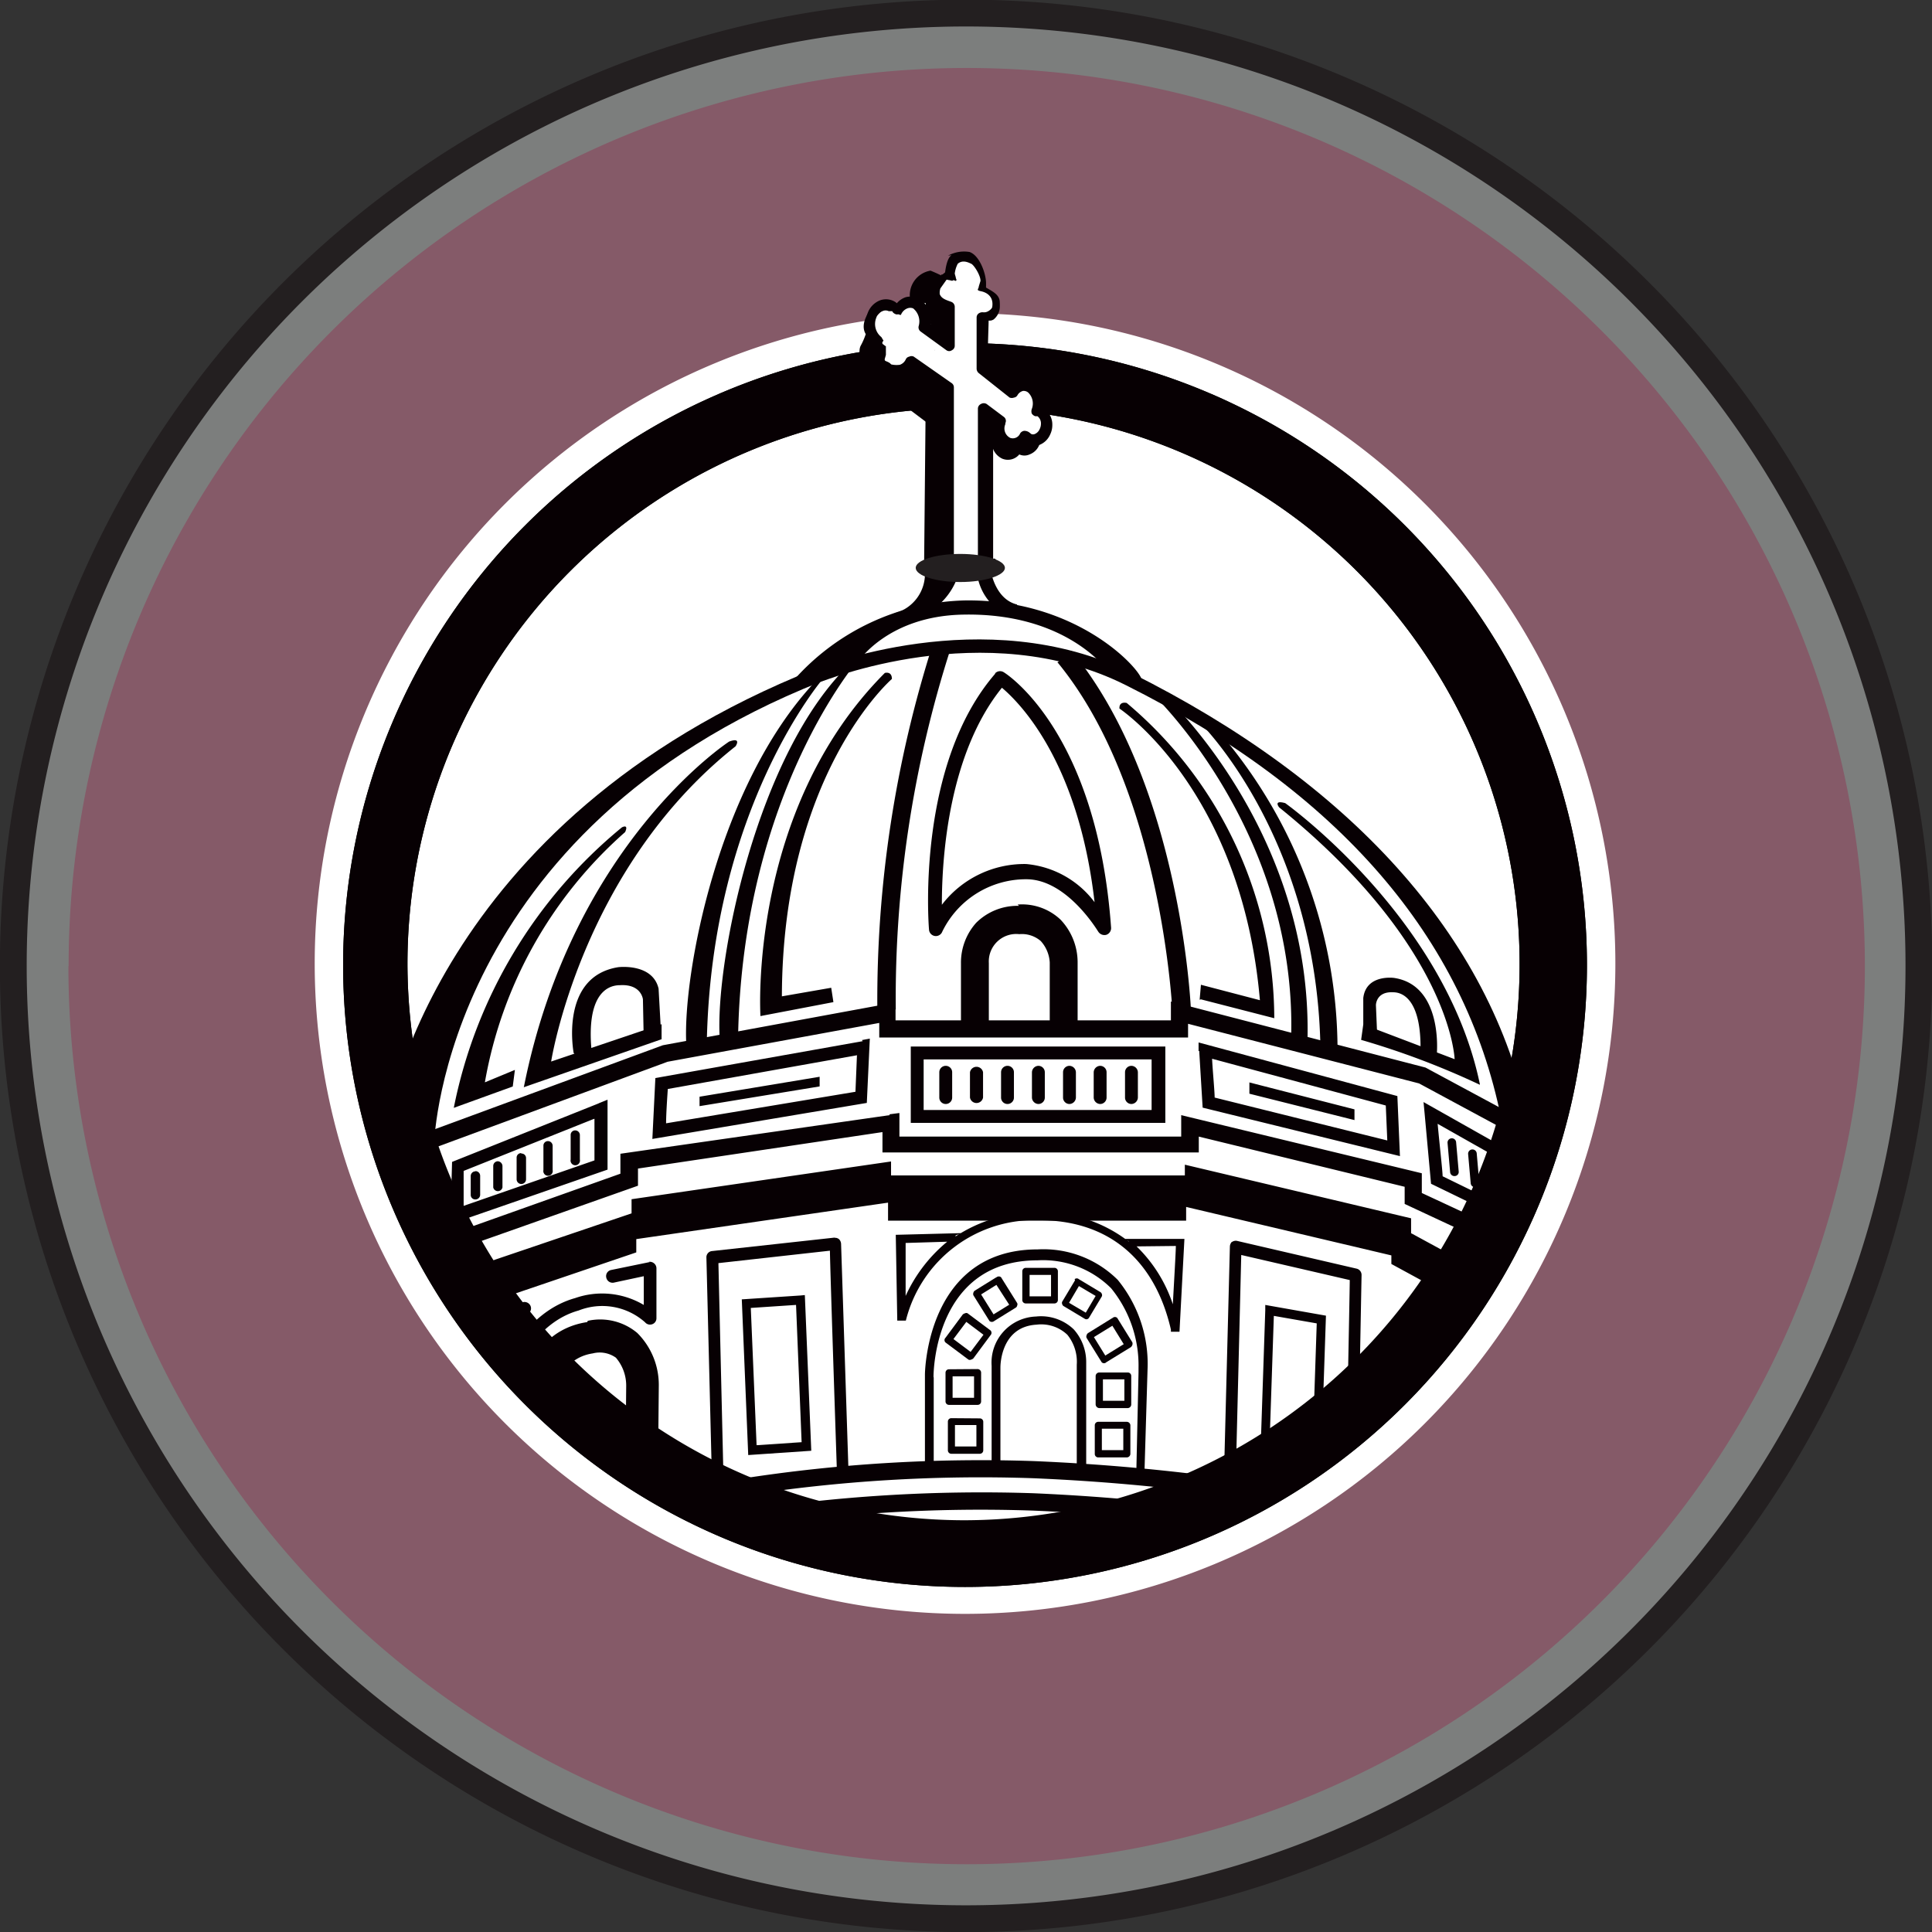 <svg xmlns="http://www.w3.org/2000/svg" xmlns:xlink="http://www.w3.org/1999/xlink" viewBox="0 0 90.09 90.09"><rect x="0" y="0" width="90.09" height="90.09" fill="#333333" stroke="none"/><style><![CDATA[.B,.D{stroke-miterlimit:3.86}.D,.G{fill:#fff}.E{fill:#070003}]]></style><defs><clipPath id="A"><path d="M17.47,45A27.45,27.45,0,1,1,44.91,72.4,27.44,27.44,0,0,1,17.47,45Z" fill="none"/></clipPath><path id="B" d="M16,45a29,29,0,1,0,29-29A29,29,0,0,0,16,45Zm3,0A25.93,25.93,0,1,1,44.91,70.89,26,26,0,0,1,19,45Z"/></defs><path class="B" d="M.62,45.05A44.43,44.43,0,1,1,45.05,89.47,44.43,44.43,0,0,1,.62,45.05Z" fill="#7c7e7d" stroke="#231f20" stroke-width="1.25"/><path d="M3.2 45.05a41.88 41.88 0 1 1 41.88 41.88A41.88 41.88 0 0 1 3.19 45.05z" fill="#855a68"/><path class="D" d="M15,44.93a30,30,0,1,1,30,30,30,30,0,0,1-30-30Z" stroke="#fff" stroke-width=".65"/><use xlink:href="#B" class="E"/><g clip-path="url(#A)"><path class="G" d="M45 13.58a1.72 1.72 0 0 0-.59.38s-1.1 0-1.25.54v.76s-.76-.1-.86.22-.5-.54-1.1.27-1.08.87-.76 1.73l.18.32a2.23 2.23 0 0 0 .53.82c.32.27 1-.05 1-.05l1.35 1v6.53l.06 1s-.55 1.52-1.25 1.73a8.67 8.67 0 0 0-3.52 1.79c-1 1-.8 1-.8 1a34.74 34.74 0 0 0-13.93 10 29.17 29.17 0 0 0-4.92 11.75l-.6 1 .87 3 .38.43.1.5.22 2.17 1.6 11.84.38 1.63 4.7 1.13a125.2 125.2 0 0 1 18.8-2.27c8.07-.1 22.75 3.3 22.75 3.3l1.08-6.33 2.93-7.53-.5-7.42-1.25-1.47-.5-2.16s-.92-6.23-8.93-14a81.28 81.28 0 0 0-9.54-6.07s-.8-1.63-4.93-2.87a3.66 3.66 0 0 1-.86-1.84 44.26 44.26 0 0 1-.06-5.31s.16.7.76.7a2.48 2.48 0 0 0 1.3-.65s1-.48.22-1.24l-.16-.5s-.06-.92-1-.43l-1.25-1v-2s.54-.1.54-.6a.72.72 0 0 0-.49-.65 1 1 0 0 0-.72-1.16z"/><path class="E" d="M46.7 26.5c0 .33-.88.6-2 .6s-1.95-.27-1.95-.6.87-.6 1.95-.6 2 .26 2 .6z"/><path class="E" d="M44.58 13.53a.65.65 0 0 0-.28.51.61.61 0 0 0-.33.1.65.65 0 0 0-.27.5v.05a.92.92 0 0 0 .52.81v1.12l-.6-.46a.77.77 0 0 0 0-.15 1.08 1.08 0 0 0-.46-.91.72.72 0 0 0-.59-.08.76.76 0 0 0-.35.25.72.72 0 0 0-.62-.08.88.88 0 0 0-.53.55 1.14 1.14 0 0 0-.07.41 1 1 0 0 0 .46.88.33.33 0 0 0 .11.07 1.22 1.22 0 0 0 0 .17 1.09 1.09 0 0 0 .45.92.75.75 0 0 0 .58.09.79.79 0 0 0 .31-.28l1.3.92v7.43a.2.2 0 0 0 0 .11 1 1 0 0 0 .92.45.89.89 0 0 0 .89-.59.15.15 0 0 0 0-.07v-6.07l.23.18a1 1 0 0 0 0 .24.84.84 0 0 0 .49.79.69.69 0 0 0 .79-.2.58.58 0 0 0 .48 0 .78.78 0 0 0 .45-.44.93.93 0 0 0 .09-.4.83.83 0 0 0-.33-.68h-.06a1.08 1.08 0 0 0 0-.19 1 1 0 0 0-.36-.8.73.73 0 0 0-.56-.15.77.77 0 0 0-.34.19l-1-.84V16a.72.72 0 0 0 .3-.11.63.63 0 0 0 .23-.47 1 1 0 0 0-.52-.8v-.13a1.05 1.05 0 0 0-.74-.95.74.74 0 0 0-.65.07zm.1.9a.24.24 0 0 0 .07-.21v-.16a.26.26 0 0 1 .09-.17.3.3 0 0 1 .28 0 .62.62 0 0 1 .44.56v.1a.27.27 0 0 0 .11.31.61.61 0 0 1 .45.53.28.28 0 0 1-.08.19.34.34 0 0 1-.25.07.22.22 0 0 0-.17 0 .2.2 0 0 0-.07.16V18a.21.21 0 0 0 .08.17l1.27 1a.17.17 0 0 0 .17 0 .23.23 0 0 0 .15-.1.37.37 0 0 1 .21-.17.29.29 0 0 1 .21.06.65.65 0 0 1 .15.71.26.26 0 0 0 0 .17.35.35 0 0 0 .15.12h.1a.39.39 0 0 1 .13.32.57.57 0 0 1 0 .22.38.38 0 0 1-.2.21.16.16 0 0 1-.15 0l-.08-.06a.23.23 0 0 0-.36 0 .33.33 0 0 1-.41.2.47.47 0 0 1-.2-.58.2.2 0 0 0-.06-.27l-.7-.43a.23.23 0 0 0-.23 0 .24.24 0 0 0-.12.2v6.47a.48.48 0 0 1-.47.27.65.65 0 0 1-.52-.2v-7.5a.2.2 0 0 0-.09-.17L43 17.52a.17.17 0 0 0-.17 0 .19.19 0 0 0-.15.11.39.39 0 0 1-.24.23.3.3 0 0 1-.24 0A.72.72 0 0 1 42 17c0-.1-.07-.25-.18-.3h-.14a.72.72 0 0 1-.21-.81.45.45 0 0 1 .26-.29.32.32 0 0 1 .25 0l.13.13a.28.28 0 0 0 .21.08.26.26 0 0 0 .17-.11.43.43 0 0 1 .25-.26.27.27 0 0 1 .23 0 .68.68 0 0 1 .23.74.23.23 0 0 0 .08.23l1.06.8a.23.23 0 0 0 .23 0 .23.23 0 0 0 .12-.2v-1.58a.22.22 0 0 0-.14-.2c-.22-.1-.4-.2-.4-.54a.28.28 0 0 1 .09-.17.24.24 0 0 1 .27-.06.21.21 0 0 0 .2 0zm-1.1 1.85a.13.13 0 0 1 0 .06v-.06zm4.64 3.45z"/><path class="E" d="M42.25 18.4a.94.94 0 0 1-.26.14.9.9 0 0 1-.7-.08.58.58 0 0 1-.33-.74v-.17h-.12a.77.77 0 0 1-.29-.9l-.2.28a.67.67 0 0 0 .2.88h.1v.2a.78.78 0 0 0 .39.88.89.89 0 0 0 .69.11.7.7 0 0 0 .3-.19l1.33 1v6.4h.43v-6.64l-1.53-1.15zm-.55 10.2l1 .23a3.15 3.15 0 0 0 2-2.07l-1.57-.08a1.9 1.9 0 0 1-1.43 1.92zm3.87-1.78a2.52 2.52 0 0 0 1.71 2l.15-.63c-1-.24-1.2-1.48-1.22-1.5l-.64.1z"/><path class="E" d="M44.93 28A11 11 0 0 0 37 31.73l3-.85s1.37-2.15 4.9-2.22c4.77-.1 6.8 2.52 7 3h1.33C53 31 50.05 27.9 44.93 28z"/><path class="E" d="M38 31.2c-17.87 7.1-20 21.16-20 21.3l2.25.75c0-.14.55-14.52 18-21.45.08 0 7.65-3.16 14.25.15 9.9 4.95 15.8 11.75 17.5 20.2l1.28.08c-1.77-8.65-8.42-15.8-18.53-20.85-6.86-3.4-14.7-.2-14.75-.18z"/><path class="E" d="M54.6 47.22v.36H41.76v-.84l-10.85 2-12.06 4.44.28.76 12-4.43L41 47.7v.68h14.4v-.64l10.77 2.78 4.08 2.2.38-.7-4.16-2.24L54.6 46.7v.52zm-30.68 3.44l-2.76 1A22.62 22.62 0 0 1 29 38.58s.33-.18.15.22a20.16 20.16 0 0 0-6.54 11.67l1.4-.58-.1.77zm.5.04l6.43-2.24v-.7L25.7 49.5s1.4-9 8.6-14.7c0 0 .3-.44-.3-.22 0 0-7.3 4.73-9.57 16.1z"/><path class="E" d="M26.75 49.1s-.68-3.56 2.08-4c0 0 1.6-.2 1.88 1l.1 1.8-.8.2-.03-1.5s-.07-.72-1.07-.66c-.74 0-1.54.64-1.33 3v.3l-.84.25.07-.32zM69 50.58a37.51 37.51 0 0 0-5.53-2.09l.1-.72 4.26 1.62s-.16-5.26-8.18-11.74c0 0-.3-.36.28-.2 0 0 7.47 5.32 9.08 13.12z"/><path class="E" d="M67 49.14s.3-3.2-2-3.54c0 0-1.3-.18-1.43.94v1.6l.65.17-.06-1.44s0-.64.8-.6c.6 0 1.3.57 1.28 2.65v.26l.7.22.05-.28zm-35-.48c-.16-3.2 1.45-12 6-16.86l.4-.18s-5.2 6-5.44 16.92c0 0-.93.23-.94.12zm1.56-.26c-.22-3.52 1.73-13.32 6.1-17.47l.4-.2s-5.4 6.18-5.64 17.5c0 0-.85.26-.86.15zm5.3-1.67l-3.4.65s-.6-9.58 5.8-16c0 0 .33-.1.33.28 0 0-5.1 4.4-5.13 14.8l2.3-.4.1.65zM56 46.6l3.42.88a19.26 19.26 0 0 0-6.88-14.7s-.36-.1-.34.26c0 0 5.7 3.77 6.55 13.6L56 45.92l-.06.7zm-15.1.47h.87a53.32 53.32 0 0 1 2.54-16.77l-.8-.3a54.61 54.61 0 0 0-2.6 17.06z"/><path class="E" d="M49.3 30.87c4.9 5.93 5.37 16.32 5.38 16.42h.86c0-.44-.5-10.78-5.57-16.94l-.67.55zm-2.88.53c-3.67 4.22-3.13 11.6-3.1 11.94a.32.32 0 0 0 .62.1A4.34 4.34 0 0 1 47.86 41c1.9 0 3.33 2.42 3.35 2.44a.34.34 0 0 0 .38.15.33.33 0 0 0 .22-.34c-.65-9.05-4.8-11.78-5-11.9a.32.32 0 0 0-.42.06zm-2.5 10.74c0-2.18.32-7 2.8-10.07.83.7 3.57 3.44 4.32 10a4.48 4.48 0 0 0-3.19-1.78 4.85 4.85 0 0 0-3.93 1.9v-.1zm3.6.1a2.73 2.73 0 0 0-2 .79 2.78 2.78 0 0 0-.71 1.88v2.9h1.3v-2.9a1.28 1.28 0 0 1 1.42-1.35 1.35 1.35 0 0 1 1 .32 1.62 1.62 0 0 1 .42 1v3h1.3v-3a2.89 2.89 0 0 0-.8-2 2.61 2.61 0 0 0-2-.7zm6.25-9.86c.06.06 6.65 6.36 6.44 15.87l.76.22c.22-9.76-6.68-16.07-6.75-16.13h-.45z"/><path class="E" d="M55.77 33.52c.06 0 5.58 5.34 5.8 15.22l.8.22a22.77 22.77 0 0 0-6.32-15.7l-.3.26zM41.48 52l-12.55 1.8v.93L20.3 57.8c0-.4-.18-1.7-.18-1.7l-4.27 4.2.56.57 3.1-3c0 .26.1 1 .1 1l10.14-3.58v-.8l11.4-1.7v.95H55.9V53l9.6 2.34v.8l5.36 2.5.34-.73-4.9-2.28v-.92L55.08 52v1H41.94v-1.1l-.46.06zM54 48.8H42.47v3.56h11.87V48.8zm-.3.6v2.36H43.07V49.4zm-9.9.6v1.18a.3.3 0 0 0 .6 0V50a.3.3 0 0 0-.6 0zm1.43 0v1.18a.31.31 0 0 0 .61 0V50a.31.31 0 0 0-.61 0zm1.45 0v1.18a.3.3 0 1 0 .6 0V50a.3.3 0 1 0-.6 0zm1.44 0v1.18a.31.31 0 0 0 .3.3.3.3 0 0 0 .3-.3V50a.3.3 0 0 0-.3-.3.31.31 0 0 0-.3.3zm1.45 0v1.18a.3.3 0 0 0 .3.3.31.31 0 0 0 .3-.3V50a.31.31 0 0 0-.3-.3.3.3 0 0 0-.3.3zM51 50v1.18a.31.31 0 0 0 .3.3.3.3 0 0 0 .3-.3V50a.3.3 0 0 0-.3-.3.31.31 0 0 0-.3.3zm1.46 0v1.18a.3.3 0 0 0 .3.3.31.31 0 0 0 .3-.3V50a.31.31 0 0 0-.3-.3.3.3 0 0 0-.3.3zm-12.23-1.45l-9.67 1.72-.14 2.84 10-1.68.14-3-.37.07zm-.27.66l-.07 1.7-8.83 1.47c0-.45.06-1.3.08-1.6L40 49.2zm-1.74 1v.45l-5.6.92v-.44l5.6-.93zm17.7-1.2l.16 2.64 9.2 2.26-.12-2.8-9.27-2.5v.4zm.6.36l8.1 2.18.07 1.63-8.05-2c0-.3-.1-1.33-.12-1.83zm1.72 1.1l4.92 1.26v.5L58.26 51v-.53zm-30.32.98l-6.84 2.73-.08 2.9 7.33-2.54v-3.26l-.42.17zm-.2.72v1.94l-6.1 2.12V54.6l6.06-2.42zm-.9.54a.21.21 0 0 0-.21.22v1.14a.22.22 0 1 0 .43 0v-1.14a.22.22 0 0 0-.22-.22zm-1.27.5a.21.21 0 0 0-.21.22v1.13a.22.22 0 1 0 .43 0v-1.13a.22.22 0 0 0-.22-.22zm-1.25.56a.21.21 0 0 0-.21.22v1a.22.22 0 0 0 .44 0V54a.21.21 0 0 0-.22-.21zm-1.3.6v1a.22.22 0 0 0 .43 0v-1a.23.23 0 0 0-.22-.22.22.22 0 0 0-.21.22zm-.83.25a.22.22 0 0 0-.22.22v.88a.21.21 0 0 0 .22.21.22.22 0 0 0 .22-.21v-.9a.22.22 0 0 0-.22-.21zm44.26-2.7l.3 3.28 5.6 2.72-.35-3.37-5.6-3.16.05.53zm.6.48l4.42 2.5c0 .2.16 1.46.22 2.1l-4.4-2.15c0-.23-.17-1.74-.23-2.43zm.65.68a.2.2 0 0 0-.18.22l.12 1.36a.2.2 0 0 0 .22.18.19.19 0 0 0 .18-.21l-.12-1.36a.2.2 0 0 0-.22-.19zm.96.52a.2.2 0 0 0-.18.22l.12 1.36a.2.2 0 0 0 .22.18.19.19 0 0 0 .18-.21l-.12-1.37a.2.2 0 0 0-.22-.18zm.96.6a.2.2 0 0 0-.18.22l.1 1.2a.2.2 0 0 0 .4 0l-.1-1.2a.2.2 0 0 0-.22-.18zm.82.43a.2.2 0 0 0-.18.22l.13 1.22a.2.2 0 0 0 .4 0l-.13-1.22a.2.2 0 0 0-.22-.18zm.78.5a.2.2 0 0 0-.18.22l.1 1.06a.2.2 0 0 0 .4 0l-.1-1.06a.2.2 0 0 0-.22-.18zm-5.4 2.38v-.7l-10.55-2.5v.5h-13.7v-.65l-12.1 1.76v.66l-9.64 3.27v1.9l9.86-3.35v-.62l11.74-1.7v.84h13.9v-.64l9.57 2.26v.4l8.45 4.6V61.6l-7.5-4.08zm-41.45 3.2l-3.2 1.3a.32.32 0 0 0-.19.3l.22 3.7a.35.35 0 0 0 .12.23.32.32 0 0 0 .25.05l.65-.17a.29.29 0 0 0 .23-.29 6.57 6.57 0 0 1 2.22-4.59.29.29 0 0 0 .07-.38.31.31 0 0 0-.37-.13zm-1 1.07a6.7 6.7 0 0 0-1.46 3.79h-.1c0-.55-.16-2.76-.18-3.1l1.73-.7zm6.95-2.93l-1.8.37a.29.29 0 0 0-.23.35.3.3 0 0 0 .35.24l1.4-.3v1.34a3.81 3.81 0 0 0-3.2-.32c-2.15.6-3.73 2.94-4.12 6.1a.3.3 0 0 0 .6.08c.35-2.92 1.77-5.07 3.68-5.6a3 3 0 0 1 3.1.55.3.3 0 0 0 .33.09.29.29 0 0 0 .2-.28v-2.33a.3.3 0 0 0-.11-.23.32.32 0 0 0-.25-.07zm-2.92 2.8c-2.66.4-3.28 3.2-3.24 4.62l-.1 5.2h1.5l.1-5.26c0-.15 0-2.8 2-3.1a1.3 1.3 0 0 1 1.08.2 2 2 0 0 1 .48 1.31l-.05 5.26h1.52l.05-5.26a3.42 3.42 0 0 0-1-2.46 2.69 2.69 0 0 0-2.31-.57zm11.54-3.94l-5.74.63a.29.29 0 0 0-.24.3l.26 10.43a.28.28 0 0 0 .28.29.28.28 0 0 0 .26-.29L33.5 58.9l5.2-.58c0 .6.32 10.13.32 10.13a.29.29 0 0 0 .28.28.28.28 0 0 0 .26-.3L39.22 58a.33.33 0 0 0-.09-.21.28.28 0 0 0-.21-.07zm-1.6 2.7l-2.73.18.3 7.26 2.94-.2-.3-7.26zm-.2.44l.26 6.4-2.1.14-.27-6.4 2.1-.14z"/><path class="E" d="M57.45 57.9a.33.33 0 0 0-.1.23L57.07 69a.3.3 0 0 0 .27.31.29.29 0 0 0 .28-.29l.26-10.5 5.06 1.17c0 .46-.2 10.37-.2 10.37a.28.28 0 0 0 .27.29.28.28 0 0 0 .28-.29l.2-10.6a.3.3 0 0 0-.22-.3l-5.6-1.3a.31.31 0 0 0-.23.06zM59 61.1l-.24 7.15 2.82.5.25-7.4-2.83-.5v.24zm.4.26l2 .35-.22 6.54-2-.35.22-6.54zM44.57 57.6l.3-.1-3.1.08.07 4h.4a6.18 6.18 0 0 1 6.22-4.68c3.2 0 5.38 1.8 6.14 5.1v.1h.4l.23-4.33H52.3s.34.07.34.13a6.49 6.49 0 0 0-4.19-1.36 6.79 6.79 0 0 0-3.9 1.12zm-.4.3a7.05 7.05 0 0 0-1.94 2.53v-2.47l2-.06zm10.66.2c0 .26-.08 1.6-.14 2.72a6.69 6.69 0 0 0-1.69-2.7zm-11.7 6.1v4.48l3.52-.16v-4.75c0-.08 0-1.9 1.68-2a1.77 1.77 0 0 1 1.44.47 2 2 0 0 1 .44 1.4v5l3.15.24.15-5a6.19 6.19 0 0 0-1.39-4.2 4.91 4.91 0 0 0-3.73-1.42c-5.2 0-5.26 5.78-5.26 5.83zm.4 0c0-.22.06-5.43 4.85-5.43a4.5 4.5 0 0 1 3.43 1.3 5.7 5.7 0 0 1 1.28 3.72v.2l-.1 4.52-2.34-.18v-4.8a2.28 2.28 0 0 0-.58-1.54 2.2 2.2 0 0 0-1.76-.6 2.15 2.15 0 0 0-2.07 2.3v4.43l-2.7.12v-4z"/><path class="E" d="M44.36 66.13a.16.16 0 0 0-.16.16v1.34a.16.16 0 0 0 .16.16h1.33a.16.16 0 0 0 .16-.16V66.3a.16.16 0 0 0-.16-.16zm1.17.32v1h-1v-1zm2.3-7.33a.16.16 0 0 0-.16.16v1.34a.16.16 0 0 0 .16.16h1.34a.16.16 0 0 0 .16-.16v-1.34a.16.16 0 0 0-.16-.16zm1.18.33v1h-1v-1zm2.2 6.85a.16.16 0 0 0-.16.16v1.34a.16.16 0 0 0 .16.16h1.33a.17.17 0 0 0 .17-.16v-1.34a.17.17 0 0 0-.17-.16zm1.17.32v1h-1v-1zM51.26 64a.17.17 0 0 0-.17.16v1.33a.18.18 0 0 0 .17.17h1.33a.17.17 0 0 0 .16-.17v-1.33a.16.16 0 0 0-.16-.16zm1.17.32v1h-1v-1z"/><path class="E" d="M51.87 61.46l-1.13.7a.17.17 0 0 0-.07.1.15.15 0 0 0 0 .13l.7 1.13a.15.15 0 0 0 .22 0l1.14-.7a.23.23 0 0 0 .07-.1.19.19 0 0 0 0-.13l-.7-1.13a.15.15 0 0 0-.22 0zm0 .36l.53.86-.86.53-.53-.86.86-.53zm-1.74-2.12l-.6 1a.14.14 0 0 0 0 .11.15.15 0 0 0 .06.09l1 .6a.14.14 0 0 0 .19-.05l.6-1a.15.15 0 0 0 0-.11.16.16 0 0 0-.07-.09l-1-.6a.15.15 0 0 0-.2 0zm.18.27l.78.46-.46.78-.78-.46.46-.78zm-6.06 3.88a.16.16 0 0 0-.16.16v1.34a.16.16 0 0 0 .16.16h1.34a.16.16 0 0 0 .16-.16V64a.17.17 0 0 0-.16-.16zm1.17.33v1h-1v-1zM45 61.24a.24.24 0 0 0-.11.06l-.8 1.08a.15.15 0 0 0 0 .22l1.07.8a.14.14 0 0 0 .12 0 .24.24 0 0 0 .11-.06l.8-1.08a.16.16 0 0 0 0-.22l-1.07-.8a.13.13 0 0 0-.12 0zm.06.4l.8.6-.6.8-.8-.6.6-.8zm1.4-2.08l-1 .62a.17.17 0 0 0-.07.1.17.17 0 0 0 0 .12l.75 1.2a.17.17 0 0 0 .22 0l1-.62a.14.14 0 0 0 .07-.1.13.13 0 0 0 0-.12l-.75-1.2a.16.16 0 0 0-.21 0zm0 .35l.6.93-.73.45-.58-.93.72-.45zM21.24 72.35l.3.74a71.71 71.71 0 0 1 26.63-4.16 96 96 0 0 1 21 3.23l.2-.77a96.6 96.6 0 0 0-21.19-3.26 72.6 72.6 0 0 0-26.95 4.22zm0 1.5l.3.75a71.71 71.71 0 0 1 26.63-4.16 96 96 0 0 1 21 3.23l.2-.77a97.69 97.69 0 0 0-21.19-3.27 72.84 72.84 0 0 0-26.95 4.22z"/></g><use xlink:href="#B" class="E"/><path class="G" d="M44.07 13s-.64-.27-1 .57a.65.65 0 0 0-.13.62 1.33 1.33 0 0 0-.78.22c-.24.23-.63-.4-1.1.14s-.22-.07-.22-.07a2.64 2.64 0 0 0-.66 1.7c0 .6.28.74.28.74s-.33.9.48 1.05S42 17.8 42 17.8l1.5 1.2.06 7.08a3.37 3.37 0 0 1 .9-.09s.2.8.75.78a1.07 1.07 0 0 0 .81-.57v-7.07a2.34 2.34 0 0 1 .72.72c.22.43.15.94.65.78l.5-.2s.72.22.84-.17a1 1 0 0 0-.3-1.05s.27-.84-.36-1.12-.75.2-.75.2l-1.5-1.2v-2.22a.75.75 0 0 0 .6-.66.63.63 0 0 0-.45-.67s0-1.37-1.13-1.6c0 0-.78.4-.78 1z"/><path class="E" d="M44.37 11.9c-.2.13-.27.57-.3.8l-.12.1c-.14 0 0 .06-.12.13a.74.74 0 0 0-.31.55 1 1 0 0 0 .6.91v1.24l-.7-.5a.88.88 0 0 0 0-.17 1.16 1.16 0 0 0-.52-1 .84.84 0 0 0-.67-.1.94.94 0 0 0-.41.28l-.06-.05a.81.81 0 0 0-.71-.09 1 1 0 0 0-.59.6 1.25 1.25 0 0 0-.09.46 1.13 1.13 0 0 0 .53 1 .31.31 0 0 0 .12.07 1.38 1.38 0 0 0 0 .2 1.18 1.18 0 0 0 .52 1 .81.81 0 0 0 .66.1.85.85 0 0 0 .42-.28l1.47 1v8.24a.27.27 0 0 0 0 .12 1.2 1.2 0 0 0 1.06.5 1.62 1.62 0 0 0 1.26-.71s.1-.32-.1-.24v-6c.12.1-.25-.4-.18-.36s0 0 0 .1a1.76 1.76 0 0 0 .72 1.26A1.31 1.31 0 0 0 48 20.9l.18-.15c.18.08.1.08.28 0a.91.91 0 0 0 .51-.49 1 1 0 0 0 .1-.44.89.89 0 0 0-.37-.75h-.08a.71.71 0 0 0 0-.2 1.12 1.12 0 0 0-.41-.9.83.83 0 0 0-.64-.16.88.88 0 0 0-.39.21c-.25-.2-1-.92-1.08-1s0-1.76 0-2.07c.12 0 .13 0 .23-.05a.79.79 0 0 0 .29-.54 2.08 2.08 0 0 0 0-.25c0-.36-.3-.5-.64-.7v-.2c0-.45-.3-1.3-.77-1.46a1.55 1.55 0 0 0-1 .17zm.2 1.2c.07-.06 0-.08 0-.16l-.05-.18a1.35 1.35 0 0 1 .14-.46c.23-.2.5-.06.63 0s.44.55.43.8l-.08.26c0 .12-.15.17.1.22s.6.23.53.72c0 .08-.12.17-.17.2a.4.4 0 0 1-.28.06.31.31 0 0 0-.19.06.23.23 0 0 0-.09.18v2.4a.28.28 0 0 0 .09.19l1.45 1.15a.29.29 0 0 0 .2 0 .22.22 0 0 0 .17-.12.42.42 0 0 1 .25-.19.33.33 0 0 1 .24.07.71.71 0 0 1 .17.78.34.34 0 0 0 0 .2.31.31 0 0 0 .17.13h.1a.42.42 0 0 1 .16.35.57.57 0 0 1-.06.25.43.43 0 0 1-.23.23.22.22 0 0 1-.16 0l-.1-.08a.39.39 0 0 0-.23-.07.26.26 0 0 0-.19.12.37.37 0 0 1-.46.21.49.49 0 0 1-.23-.64v-.05a.23.23 0 0 0-.07-.29l-.8-.6a.26.26 0 0 0-.27 0 .24.24 0 0 0-.14.21v7.18a.54.54 0 0 1-.53.3.76.76 0 0 1-.59-.22v-8.25a.24.24 0 0 0-.11-.2l-1.76-1.23a.23.23 0 0 0-.21 0 .22.22 0 0 0-.16.12.47.47 0 0 1-.28.26 1.14 1.14 0 0 1-.52-.05.57.57 0 0 1-.24-.74c0-.13-.13-.22 0-.33l-.1-.17a.78.78 0 0 1-.24-.9.5.5 0 0 1 .29-.31.33.33 0 0 1 .29 0h.17c0 .06.15.17.24.15s.14.07.17 0a.53.53 0 0 1 .29-.28.37.37 0 0 1 .27 0 .78.78 0 0 1 .26.82.24.24 0 0 0 .09.26l1.2.87a.22.22 0 0 0 .26 0 .23.23 0 0 0 .13-.21V14.3a.25.25 0 0 0-.15-.22c-.26-.1-.6-.17-.57-.56a1 1 0 0 1 .11-.39.3.3 0 0 1 .32-.07c.1 0 .17.07.23 0zm-1 3.2a.13.13 0 0 1 0 .06v-.06zm4.64 3.45z"/><path class="E" d="M42.5 17l-.44.24s-.52-.38-.26 0c-.1.07 0-.1-.1-.06-.26.08 0-.13-.24-.27s-.25 0-.15-.36v-.4a2.38 2.38 0 0 1-.3-.24c-.07-.34-.9-.87-.44-1.43 0 0-.5.6-.2 1.1a3.2 3.2 0 0 1-.24.55c-.17.36.1 1.07.72.86a5.15 5.15 0 0 0-.54 0 1.29 1.29 0 0 1 0 .19.88.88 0 0 0 .43 1 1.06 1.06 0 0 0 .77.13c.12-.05 0 0 .12-.12a15 15 0 0 1 1.53 1.07l-.07 7.2 1.2-.1V18l-1.76-1zm1.35-3.55a.82.82 0 0 0 .49 1v1.5l-.9-.7-.1-.57-.17-.28v-.26l-.72-.13a1.16 1.16 0 0 1 .94-1.39s.82.33.75.42"/><path d="M42.7 26.48c0-.36.93-.65 2.08-.65s2.08.3 2.08.65-.93.66-2.08.66-2.08-.3-2.08-.66z" fill="#231f20"/></svg>
